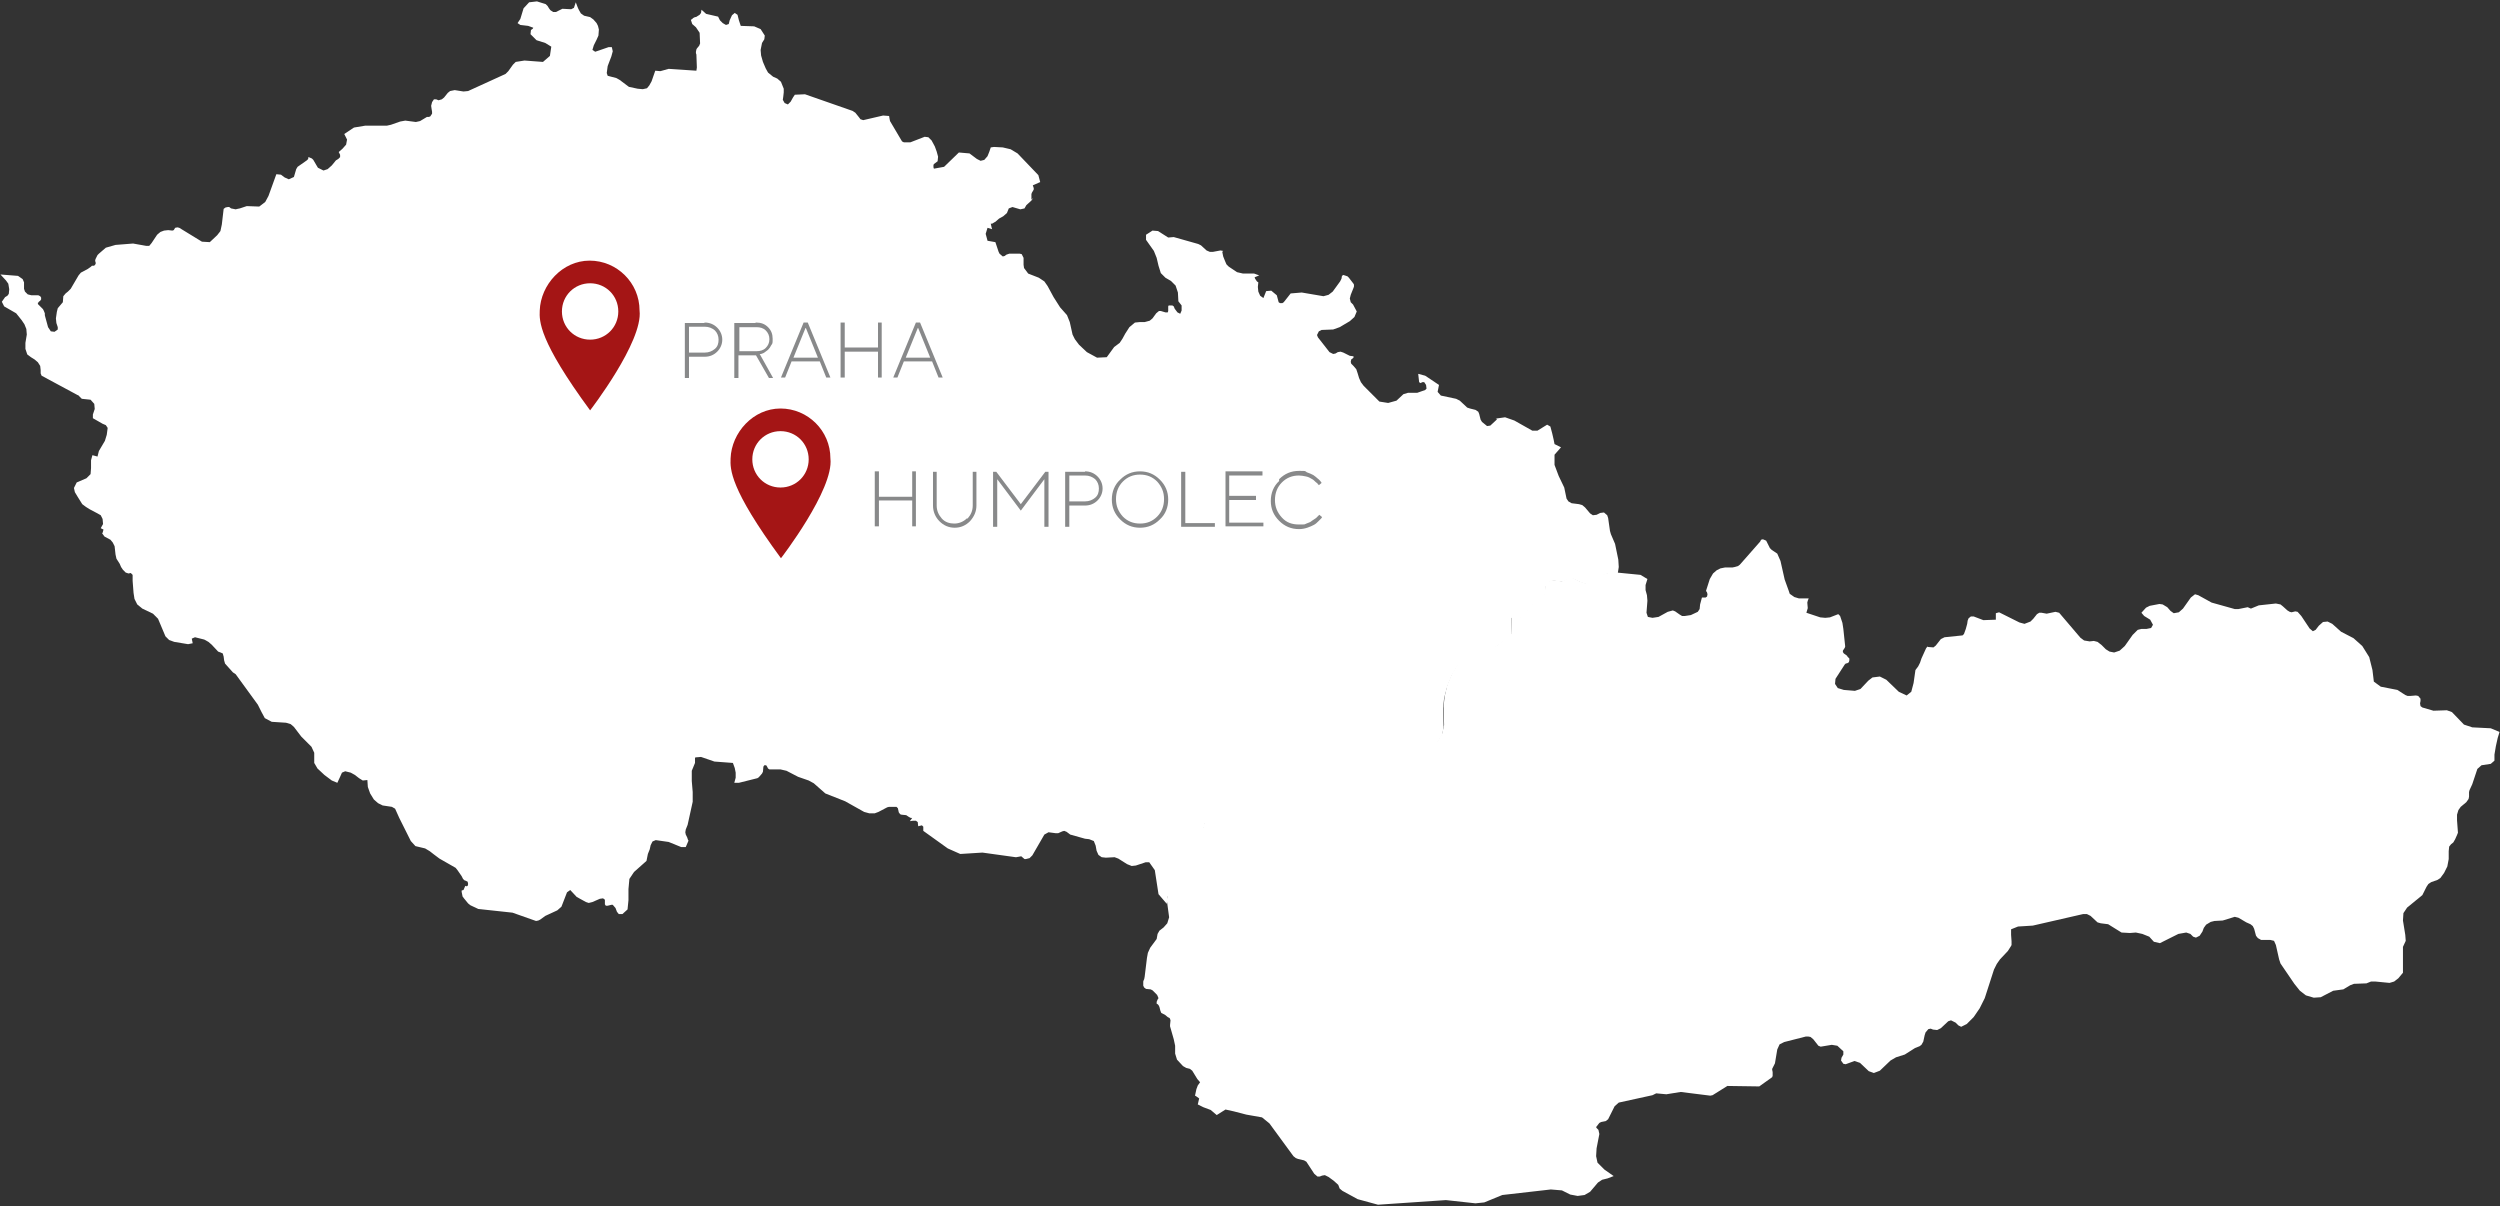 <?xml version="1.0" encoding="UTF-8"?>
<svg id="Vrstva_1" xmlns="http://www.w3.org/2000/svg" version="1.1" viewBox="0 0 541 261">
  <rect x="0" y="0" width="541" height="261" fill="#333333" stroke="none"/>
  <!-- Generator: Adobe Illustrator 29.1.0, SVG Export Plug-In . SVG Version: 2.1.0 Build 142)  -->
  <defs>
    <style>
      .st0 {
        fill: #88898a;
      }

      .st1 {
        fill: #a41515;
      }

      .st2 {
        fill: #fff;
      }
    </style>
  </defs>
  <polygon class="st2" points="349.5 117.7 349.2 117 348.6 115.6 348.4 114.9 348 112.1 347.8 111.5 347.1 110.9 346.3 111 345.5 111.4 344.7 111.5 344.1 111.1 343 109.8 342.4 109.3 341.7 109.1 340.1 108.9 339.4 108.5 339 107.9 338.5 105.5 337.3 103 336.4 100.6 336.4 98.4 337.8 96.8 336.4 96.1 336.2 95.1 335.9 93.8 335.5 92.3 334.8 91.9 332.7 93.2 331.6 93.2 327.7 91 325.7 90.3 323.6 90.6 323.7 90.6 323.8 90.6 323.9 90.7 323.9 90.8 322.5 92.1 321.8 92.2 320.7 91.3 320.4 90.8 320.1 89.6 319.9 89.1 319.3 88.7 318.1 88.4 317.5 88.2 315.9 86.7 315.1 86.3 311.8 85.6 311.1 84.8 311.4 83.3 308.4 81.3 306.9 80.9 307.1 82.7 307.4 82.9 307.8 82.7 308.2 82.7 308.6 83.3 308.7 84.1 308.4 84.4 306.7 85 304.7 85 303.7 85.3 302.2 86.7 300.4 87.2 298.5 86.9 295.1 83.5 294.5 82.7 294.1 81.8 293.8 80.8 293.5 79.9 292.9 79.2 292.4 78.7 292.3 78.3 292.4 77.8 292.9 77.4 292.9 77.1 292.1 77 290.7 76.3 290.1 76.1 289.5 76.2 289 76.5 288.5 76.6 287.7 76.2 285.2 73 285 72.5 285.4 71.7 286 71.4 288.5 71.3 289.9 70.8 292.1 69.5 293.1 68.6 293.6 67.4 292.8 65.9 292.3 65.4 292.1 64.6 292.3 63.8 292.9 62.3 293 62 293 61.6 292.9 61.4 291.9 60.1 291.6 59.8 290.7 59.5 290.4 59.7 290.3 60.3 290 60.9 288.4 63.1 287.5 63.8 286.4 64.1 281.7 63.3 279.3 63.5 277.8 65.4 277.5 65.6 277.2 65.6 277 65.6 276.7 65.4 276.3 63.9 275.1 62.9 274 63 273.4 64.5 272.7 64 272.3 63.1 272.2 62.1 272.3 61.1 272 60.9 271.8 60.6 271.6 60.3 271.5 60 272.5 59.6 271.4 59.2 269 59.2 267.7 58.9 265.9 57.7 265.4 57.2 265.1 56.5 264.7 55.5 264.5 54.5 264.7 54.3 264.1 54.2 262.5 54.5 261.8 54.5 261.1 54.2 259.9 53.1 259.3 52.8 254 51.3 252.8 51.4 250.6 50 249.4 49.9 248 50.8 248 51.9 249.7 54.3 250.3 55.8 250.7 57.5 251.2 59.1 252.2 60.1 253.4 60.8 254.4 61.8 254.9 63.3 255 65.2 255.7 66.1 255.7 67.2 255.4 67.9 254.8 67.6 254.2 66.8 254 66.3 253.7 66.1 252.9 66.1 252.8 66.3 252.8 67.3 252.7 67.6 252.2 67.6 251.2 67.3 250.8 67.3 250.2 67.8 249.4 68.9 248.8 69.4 247.7 69.7 246.6 69.7 245.6 69.8 244.4 70.8 243.5 72.2 242.9 73.3 242.3 74.2 241.1 75.1 239.5 77.3 237.4 77.4 235.2 76.2 233.5 74.6 232.6 73.4 232.1 72.4 231.5 69.7 230.9 68.2 229.4 66.5 228.7 65.4 228 64.3 226.7 61.9 226 60.9 224.8 60.1 222.5 59.2 221.6 58 221.5 57.3 221.5 56.6 221.5 55.8 221.1 55 220.7 54.9 218.4 54.9 217.8 55.1 217.4 55.4 217 55.5 216.3 54.9 216.1 54.5 215.4 52.4 213.7 52.1 213.3 50.6 213.7 49.3 214.7 49.6 214.6 49.3 214.4 48.4 214.7 48.4 215.2 48.1 215.4 48 216.2 47.3 217.1 46.8 217.9 46.1 218.3 45.1 219.1 44.8 220.8 45.3 221.7 45.1 222.1 44.4 223.2 43.4 223.6 42.8 223.2 43.2 223.2 42.7 223.2 42 223.3 41.7 223.6 41.2 223.7 41 223.7 40.7 223.5 40.1 225.1 39.4 224.7 37.9 220.2 33.2 218.7 32.3 217 31.9 215.1 31.8 214.4 31.9 214.1 32.8 213.7 33.8 213 34.6 212.2 34.8 211.4 34.4 209.8 33.2 207.5 33 204.3 36.1 202.1 36.5 202 36.2 202 35.7 202.1 35.5 202.9 34.9 203 33.9 202.7 32.8 202.3 31.7 201.6 30.4 200.9 29.7 200.1 29.6 197 30.8 195.6 30.8 195.2 30.6 192.6 26.2 192.5 25.7 192.4 25.1 191.1 25 186.8 26 186.2 25.8 185.9 25.4 185.1 24.4 184.5 24 174.2 20.4 172 20.5 171.6 21.1 171.1 22 170.5 22.6 169.8 22.3 169.4 21.6 169.5 20.9 169.6 20 169.6 19.2 169 17.7 168.2 17 167.3 16.6 166.2 15.7 165.7 14.8 165.1 13.4 164.7 12 164.6 10.8 164.9 9.3 165.4 8.5 165.5 7.7 164.6 6.3 163.2 5.7 160.3 5.6 159.9 4.4 159.6 3.2 159 2.8 158.4 3.3 157.9 4.4 157.7 5.2 157.1 5.4 156.4 5 155.8 4.4 155.4 3.6 152.8 3 151.8 2.1 151.7 2.8 151.4 3.2 150.6 3.7 150.4 3.7 150 3.9 149.8 4.1 149.5 4.3 149.8 5.2 150.6 5.9 151.4 7.1 151.5 9.4 151.3 9.9 150.8 10.5 150.7 10.7 150.6 11.2 150.6 11.5 150.7 11.8 150.8 14.6 150.7 15.3 144.7 14.9 142.9 15.4 141.8 15.3 141 17.6 140.5 18.5 140 19.1 139.1 19.3 138 19.2 136.1 18.8 134.1 17.3 133.4 16.9 131.5 16.4 131.3 15.8 131.5 14.3 132.3 12.2 132.6 11.1 132.4 10.2 131.7 10.2 128.8 11.2 128.2 10.8 128.5 9.8 129.1 8.6 129.5 7.7 129.6 6.4 129.4 5.6 129.1 5 128.4 4.2 127.7 3.7 126.4 3.4 125.7 2.9 125.3 2.2 125.1 1.8 124.9 1.3 124.6 .5 124.2 1.7 123.6 2 121.7 1.9 120.3 2.6 119.7 2.6 119.1 2.2 118.8 1.8 118.5 1.3 118.1 .9 116.2 .3 114.5 .5 113.3 1.8 112.6 4.1 112 5 112.6 5.4 114.3 5.6 115.4 6 115.3 6.2 114.9 6.5 114.8 7.4 116.1 8.7 118 9.3 119.3 10.1 119 12.1 117.5 13.4 113.5 13.1 111.6 13.4 111 14 110 15.4 109.4 16 101.3 19.7 100.3 19.8 98.4 19.5 97.4 19.7 96.9 20.1 96.1 21.1 95.6 21.5 94.9 21.7 94.4 21.5 93.9 21.5 93.5 22.1 93.3 22.9 93.4 23.6 93.5 24.2 93.5 24.6 93.1 25.2 92.8 25.3 92.4 25.3 90.9 26.2 90 26.4 87.7 26.1 86.6 26.3 84.6 27 83.7 27.2 79 27.2 76.6 27.6 74.5 29 75.1 30.2 74.9 31.3 74.1 32.2 73.3 32.9 73.6 33.5 73.6 34 73.2 34.4 72.7 34.7 71.8 35.8 70.9 36.6 70 36.9 68.8 36.3 68.5 35.8 67.8 34.6 67.5 34.3 66.8 34 66.7 34.1 66.7 34.4 66.4 34.7 64.4 36.1 64.1 36.6 63.6 38.3 62.5 38.8 61.6 38.4 60.8 37.8 59.8 37.7 58.1 42.4 57.4 43.7 56.1 44.7 53.4 44.6 51.9 45.1 51.4 45.2 51 45.3 50.5 45.2 50 45.1 49.6 44.8 49.3 44.8 48.8 44.9 48.4 45.2 48 48.6 47.7 50 47 50.9 45.4 52.4 43.7 52.3 38.8 49.3 38.4 49.2 37.9 49.3 37.6 49.8 37.3 49.9 36.4 49.8 35.5 49.9 34.7 50.2 34 50.8 32.8 52.6 32.3 53.2 31.6 53.2 28.8 52.7 25 53 22.9 53.6 21.4 54.9 21.1 55.2 20.9 55.6 20.7 56 20.6 56.3 20.6 56.5 20.7 56.8 20.7 57.1 20.5 57.4 20.3 57.5 19.9 57.5 19.7 57.7 19 58.2 17.5 59 17 59.6 15.3 62.5 14.7 63.1 14.2 63.5 13.7 64.1 13.6 65.4 12.5 66.7 12.3 67.5 12.1 68.9 12.2 69.9 12.5 70.8 12.5 71.3 11.8 71.8 11 71.7 10.4 70.8 9.8 68.6 9.7 68.2 9.7 67.8 9.5 67.3 9.3 66.9 8.4 66 8.2 65.8 8.2 65.6 8.2 65.5 8.4 65.4 8.4 65.3 8.5 65.2 8.6 65.2 8.9 64.8 8.9 64.4 8.7 64.1 8.3 63.9 6.8 63.9 6 63.7 5.4 63.1 5.2 62.5 5.2 61.1 4.9 60.4 3.9 59.7 .1 59.4 1.3 60.7 1.8 61.4 2 62.6 1.9 63.6 1.6 64 1.1 64.3 .4 65.3 .9 66.3 3.5 67.8 4.7 69.3 5.3 70.2 5.7 71.2 5.8 72.4 5.5 74.2 5.5 75.5 5.9 76.7 6.7 77.3 7.5 77.8 8.2 78.4 8.7 79.2 8.8 80.1 8.8 80.8 9 81.3 16.8 85.5 16.9 85.5 17.7 86.3 19.6 86.5 20.4 87.4 20.5 88.5 20.1 89.7 20.1 90.5 22.2 91.7 22.9 92 23.3 92.6 23.1 94.1 22.7 95.4 21.4 97.6 21.1 98.8 20 98.5 19.7 99.6 19.7 101.3 19.6 102.6 18.7 103.5 16.6 104.4 16 105.6 16.2 106.5 16.8 107.5 17.8 109.1 18.6 109.7 19.4 110.2 21.1 111.1 21.8 111.5 22.2 112.3 22.3 113.4 21.8 114.3 22 114.4 22.4 114.6 22.2 115.3 22.1 115.4 22.6 116.1 23.9 116.8 24.4 117.4 24.8 118.2 25 120 25.2 120.9 25.9 122 26.2 122.7 26.6 123.3 27.2 123.9 27.8 124.1 28.3 124 28.7 124.4 28.7 125.7 28.9 128.3 29.1 129.6 29.7 130.8 30.8 131.7 33.1 132.8 34.2 133.9 35.8 137.7 36.6 138.5 37.7 138.9 40.7 139.4 41.7 139.2 41.5 138.2 42.2 137.9 44.2 138.4 45.1 138.9 45.8 139.5 47.2 141 48.2 141.4 48.4 142.1 48.5 142.9 48.7 143.6 50.4 145.5 51 145.9 55.8 152.5 56.6 154.1 57.3 155.4 58.8 156.2 61.9 156.4 62.9 156.7 63.6 157.3 65.2 159.4 67.4 161.6 68 162.9 68 165.1 68.7 166.3 70.2 167.7 71.8 168.9 73 169.4 73.6 168.1 74 167.2 74.7 166.9 75.9 167.2 76.8 167.7 77.7 168.4 78.5 168.9 79.5 168.8 79.6 170.3 80.1 171.7 80.9 173 81.8 173.8 82.8 174.3 84.8 174.6 85.5 175 86.4 177 88.9 182 89.9 183.1 92 183.6 93 184.2 93.9 184.9 95.1 185.8 98.6 187.8 99 188.3 99.9 189.6 100.2 190.2 100.5 190.5 100.8 190.6 101.2 190.8 101.3 191.3 101.2 191.7 101 191.8 100.7 191.7 100.6 191.9 100.3 192.6 99.9 192.7 99.9 193 100.1 194 100.4 194.4 101.3 195.5 101.8 195.9 103.5 196.7 110.9 197.5 116 199.3 116.5 199.2 116.9 199 118 198.2 120.6 197 121.5 196.2 122.7 193.1 123.4 192.6 124.8 194.1 126.8 195.2 127.4 195.4 128.2 195.2 129.8 194.5 130.5 194.4 130.9 194.7 130.9 195.2 130.9 195.7 131.1 196 131.5 196 132.3 195.8 132.6 195.8 133.2 196.5 133.5 197.3 133.9 197.8 134.7 197.8 135.8 196.8 136 194.8 136 192.4 136.2 190.2 137.2 188.7 139.9 186.3 140.2 184.8 140.6 183.8 140.8 182.9 141.2 182.1 141.9 181.8 144.7 182.2 147.4 183.3 148.4 183.3 149 181.9 148.9 181.8 148.7 181.2 148.4 180.6 148.3 180.1 148.4 179.5 148.8 178.5 149.9 173.5 149.9 171.4 149.7 169 149.7 166.8 150.4 165.1 150.4 164.7 150.4 164.3 150.4 164 150.5 163.9 151.7 163.8 154.6 164.8 158.6 165.1 159 166.2 159.2 167.2 159.2 168.3 158.9 169.4 159.9 169.4 163.9 168.4 164.2 168.2 164.9 167.4 165.1 167 165.2 165.9 165.4 165.6 165.8 165.6 166 165.9 166.2 166.3 166.5 166.5 168.9 166.5 170.2 166.8 172.7 168.1 175 168.9 176.1 169.5 178.6 171.7 182.9 173.4 187 175.7 188.1 176 189.3 176 190.1 175.7 192 174.7 192.4 174.6 194 174.6 194.3 174.9 194.5 175.8 194.8 176.2 195.1 176.3 196.1 176.4 196.7 176.8 197.1 177 197.4 177 196.9 177.7 197.6 177.6 198.2 177.6 198.6 177.9 198.7 178.8 199.5 178.6 199.8 178.9 199.8 179.4 199.8 179.8 205.1 183.6 207.8 184.8 212.6 184.5 219.8 185.5 219.9 185.5 221 185.3 221.7 185.9 222 185.9 222.8 185.7 223.4 185.1 226 180.6 226.9 180.1 228.4 180.3 229 180.3 229.9 179.9 230.3 179.8 230.8 180 231.6 180.6 234.8 181.5 235.7 181.6 236.7 182 237.1 183 237.3 184.1 237.7 185 238.4 185.5 239.3 185.6 241.2 185.5 242 185.8 243.9 187 244.9 187.4 245.8 187.3 247.9 186.6 248.7 186.6 249.9 188.3 250.7 193.5 252.5 195.6 252.6 194.1 253.4 193.1 254 192 256.6 184.4 257.9 182.3 259.6 180.7 260.4 179.7 260.7 178.2 261.1 177.5 264 175.5 266.3 175 268.8 175.7 274.7 178.7 275.6 178.5 277.6 177.2 278.8 176.8 279.5 177.2 281.1 178.9 283 179.2 292.9 175.3 293.8 174.6 295.6 171.5 296.4 170.8 297.7 170.6 298.8 170.8 299.8 170.7 300.7 169.8 301.1 168.7 301.5 166.3 301.9 165.1 302.6 163.8 303.7 163.1 304.9 162.9 307.7 163.1 309.4 162.3 311 160.8 312.1 159 312.4 157.3 312.3 153.2 312.5 151.1 313.2 148.5 314.2 146.1 315.4 144.1 316.9 142.7 323.9 139.9 327 137.5 327.1 133.7 328.6 134 329.8 133.2 332 130.5 333.7 129.6 334.1 129.1 334.4 128.4 334.5 126.9 334.8 126.3 335.8 125.6 338.1 125.9 339.6 125.2 339.9 125.1 340.3 125.2 342 126 343.5 126.5 344.9 126.4 347.1 124.4 348 124.1 350.1 124 350.3 122.7 350.2 121.1 349.5 117.7"/>
  <polygon class="st2" points="535 157.4 533.2 156.8 530.6 154.1 529.5 153.7 526.6 153.8 524.2 153.1 523.8 152.8 523.7 152.2 523.8 151.7 523.8 151.2 523.3 150.6 522.8 150.5 521.6 150.6 521 150.6 520.5 150.4 518.8 149.3 515.2 148.6 513.7 147.5 513.4 145 512.7 142.2 511.2 139.8 509.3 138.1 506.6 136.7 504.7 135 503.7 134.5 502.7 134.6 501.8 135.4 501.1 136.3 500.5 136.6 499.8 136 498 133.3 497.2 132.4 496.7 132.3 495.9 132.5 495.5 132.4 495 132.1 494 131.2 493.5 130.8 492.5 130.6 488.8 131 487.1 131.7 486.4 131.4 484.4 131.8 483.6 131.8 478.6 130.4 475.7 128.8 475 128.6 474.1 129.3 472.4 131.7 471.5 132.5 470.4 132.7 469.7 132.2 469 131.4 468 130.8 467.3 130.7 465.2 131.1 464.4 131.5 463.4 132.6 464 133.3 465.3 134.1 465.9 135.2 465.5 135.9 464.5 136.1 463.4 136.1 462.6 136.3 461.5 137.4 459.8 139.8 458.7 140.8 457.5 141.2 456.5 141 455.7 140.5 454.8 139.6 453.9 138.9 453.1 138.7 452.2 138.8 451 138.6 450.2 138 445.6 132.6 444.8 132.4 442.9 132.8 441.8 132.6 441.3 132.6 440.8 132.9 440 133.9 439.4 134.5 438.1 135 437 134.7 432.6 132.5 431.9 132.7 431.9 134.1 429.2 134.2 427.1 133.4 426.5 133.4 426 133.8 425.8 134.3 425.7 135 425.4 136.1 425 137.2 424.7 137.5 420.8 137.9 420 138.3 418.9 139.7 418.4 140.1 417.2 140 417.1 139.9 416.8 140.3 415.8 142.5 415.5 143.4 415.1 144.2 414.5 145 414.1 147.8 413.6 149.7 412.6 150.5 410.9 149.7 408.2 147.1 406.8 146.4 405.2 146.6 404.3 147.3 402.6 149.1 401.4 149.5 399 149.3 397.7 148.9 397.1 148 397.2 146.9 399.2 143.8 399.4 143.6 399.8 143.5 400.1 143.3 400.2 142.9 400.2 142.5 399.8 142.1 399.7 141.9 399 141.4 398.8 141.1 398.8 140.8 399.2 140.2 399.3 139.9 398.9 136.1 398.7 134.8 398.2 133.3 397.8 132.9 396 133.6 395 133.7 393.9 133.6 390.9 132.6 391.2 131.6 391.1 130.4 391.2 130 391.4 129.5 389.3 129.5 388.3 129.2 387.3 128.5 387.1 127.9 386.2 125.4 385.3 121.4 384.6 119.8 383.4 119 383 118.6 382.2 117 381.5 116.7 381.1 116.8 380.9 117.2 376.5 122.2 376.1 122.5 375.4 122.7 374.9 122.8 373.3 122.8 372.3 123 371.5 123.4 370.7 124.1 370 125.3 369.2 127.8 369.2 127.9 369.4 128.2 369.5 128.6 369.4 129.1 369.1 129.3 368.3 129.3 367.9 130.8 367.8 131.8 367.4 132.4 365.9 133.1 364.6 133.3 364 133.3 363.5 133 362.5 132.3 362 132.1 360.9 132.4 358.9 133.5 357.6 133.7 356.6 133.5 356.3 132.6 356.5 130 356.4 128.8 356.1 127.7 356.1 126.6 356.5 125.3 355 124.4 349.9 123.9 347.9 124 346.9 124.3 344.8 126.2 343.3 126.3 341.8 125.8 340.2 125 339.8 124.9 339.5 125 338 125.8 335.7 125.5 334.7 126.1 334.4 126.7 334.3 128.2 334 128.9 333.6 129.4 331.9 130.3 329.7 133 328.6 133.8 327.1 133.5 327 137.2 323.9 139.7 316.9 142.4 315.4 143.8 314.2 145.8 313.2 148.2 312.6 150.8 312.4 152.9 312.5 156.9 312.1 158.7 311 160.5 309.5 161.9 307.8 162.7 305 162.5 303.8 162.7 302.3 163.2 301.6 164.6 301.3 165.8 300.9 168.2 300.5 169.3 299.5 170.2 298.6 170.2 297.4 170 296.2 170.2 295.4 170.9 293.6 174 292.7 174.7 282.8 178.6 280.9 178.3 279.4 176.6 278.7 176.2 277.5 176.6 275.5 177.9 274.6 178.1 268.7 175.1 266.3 174.4 263.9 174.9 261.1 176.9 260.7 177.6 260.4 179.1 259.7 180.1 257.9 181.6 256.6 183.8 254 191.3 253.4 192.4 252.7 193.3 252.5 194.8 253 198.5 252.6 199.8 251.8 200.7 250.9 201.4 250.5 202.1 250.3 203.2 248.9 205.1 248.4 206.2 248.2 207.3 247.7 211.4 247.6 211.9 247.5 212.1 247.4 212.4 247.4 213.3 247.6 213.7 248 214 249 214.1 249.4 214.3 249.9 214.8 250.4 215.3 250.7 216 250.5 216.3 250.3 216.8 250.3 217.2 250.5 217.3 250.7 217.5 250.9 217.9 251 218.3 251.1 218.7 251.3 219.2 251.7 219.4 252.1 219.6 252.7 220.1 253.1 220.3 253.2 220.5 253.3 220.8 253.2 221.8 253.2 222.1 254 224.9 254.3 226.3 254.3 228 254.7 229.3 256 230.7 256.7 231.1 257.5 231.3 258 231.7 259.1 233.5 259.7 234.2 259.2 234.9 258.9 235.7 258.6 237.1 258.8 237.2 259.5 237.7 259.2 239 260.4 239.6 262 240.2 263.3 241.3 265.2 240.1 267 240.5 269.7 241.2 273.1 241.8 274.7 243.1 279.9 250.2 280.4 250.6 280.9 250.8 282.2 251.1 282.7 251.4 284.4 254 285.1 254.6 285.6 254.6 286.1 254.4 286.7 254.3 287.5 254.7 288.6 255.5 289.6 256.4 289.9 257.2 290.5 257.7 293.8 259.5 298.2 260.7 312.9 259.7 319.3 260.4 321.2 260.2 325.1 258.6 335.6 257.4 338 257.6 339.8 258.5 341.4 258.8 342.9 258.6 344.1 257.9 345.8 255.9 346.7 255.3 347.9 255 349.2 254.5 347.2 253.1 345.7 251.6 345.4 250.2 345.5 248.5 346.1 245.4 345.9 244.5 345.5 244.1 345.4 243.9 346.1 243 346.5 242.8 347.5 242.6 348 242.2 349.4 239.4 350.3 238.6 357.6 237 358.4 236.6 360.6 236.8 363.7 236.3 370.1 237.1 370.6 237 373.8 235 380.7 235.1 383.5 233.1 383.6 232.8 383.6 232 383.5 231.5 383.5 231.3 384.1 230.1 384.6 227.1 385.1 226 386.1 225.5 390.8 224.3 391.3 224.3 391.8 224.4 392.4 224.9 393.5 226.3 394 226.5 396.4 226.1 397.6 226.3 398.9 227.5 398.9 228.2 398.5 228.9 398.4 229.5 398.9 230.2 399.4 230.3 401.3 229.6 402.5 230 404.4 231.8 405.5 232.2 406.8 231.7 409.1 229.5 410.3 228.8 412.2 228.2 414.4 226.8 415.4 226.4 415.8 226.1 416.2 225.4 416.5 224 416.7 223.4 417.3 222.7 417.8 222.6 418.3 222.8 419.2 222.9 420 222.5 421.6 221 422.2 220.8 423.2 221.3 423.8 221.9 424.4 222.2 425.6 221.6 427.1 220.1 428.4 218.2 429.5 216 431.5 209.8 432.1 208.6 432.8 207.6 434.5 205.8 435.2 204.7 435.3 204.5 435.3 203.7 435.2 202.3 435.2 201.7 435.2 201.1 436.7 200.5 439.9 200.3 450.8 197.8 451.6 197.8 452.4 198.2 453.9 199.6 454.6 199.8 456.2 200 459.1 201.8 460.9 201.9 462.2 201.8 463.6 202.1 465.1 202.7 466.1 203.8 467.4 204.1 471.4 202.1 473.1 201.8 474 202.1 474.6 202.7 475.2 202.9 476 202.5 476.6 201.6 476.9 200.8 477.4 200.1 478.4 199.5 479.2 199.3 481 199.2 483.6 198.4 484.4 198.6 486.1 199.6 487 200 487.5 200.4 487.8 201 488.2 202.5 488.6 203 489.3 203.4 491.3 203.4 492.1 203.6 492.5 204.5 493.2 207.6 493.5 208.5 496.5 212.9 497.7 214.4 499 215.4 500.7 215.9 502.2 215.8 504.9 214.4 507.1 214.1 508.6 213.2 509.4 212.9 512.1 212.8 513.1 212.4 514 212.4 517.1 212.7 518.1 212.4 519 211.7 520 210.5 520 204.9 520.6 203.6 520.5 202.3 520 199.2 520.1 197.6 520.9 196.4 524.2 193.7 524.5 193.1 525.1 191.9 525.5 191.3 526.1 190.9 527.5 190.4 528.1 190 528.9 188.9 529.6 187.5 529.9 185.9 529.9 184.2 530 183.2 530.4 182.7 530.9 182.3 531.3 181.6 531.7 180.7 531.9 180.2 531.7 177.5 531.7 176.9 531.7 176.3 532 175.3 532.5 174.6 533.7 173.6 534.2 172.9 534.3 172.4 534.3 171.4 534.4 171 535 169.7 536.1 166.4 537 165.6 539 165.3 539.8 164.6 539.8 163.3 540.1 161.5 540.5 159.7 540.9 158.4 539 157.6 535 157.4"/>
  <path class="st1" d="M138.4,67.2c0-6-4.9-10.8-10.8-10.8s-10.6,5.2-10.8,10.8c-.1,2.3-.2,6.5,10.9,21.6,0,0,11.5-14.9,10.7-21.6"/>
  <path class="st2" d="M133.8,67.4c0,3.4-2.7,6.1-6.1,6.1s-6.1-2.7-6.1-6.1,2.7-6.1,6.1-6.1,6.1,2.7,6.1,6.1"/>
  <g>
    <path class="st0" d="M152.5,69.8c1.1,0,2,.4,2.7,1.1.7.7,1.1,1.6,1.1,2.6s-.4,1.9-1.1,2.6-1.6,1.1-2.7,1.1h-3.4v4.6h-.9v-11.9h4.2ZM149.1,70.7v5.6h3.4c.9,0,1.6-.3,2.2-.8.6-.5.8-1.2.8-2s-.3-1.5-.8-2c-.6-.5-1.3-.8-2.2-.8h-3.4Z"/>
    <path class="st0" d="M163.6,69.8c1.1,0,1.9.3,2.6,1,.7.7,1,1.5,1,2.5s0,1-.3,1.4c-.2.4-.4.7-.7,1-.3.2-.5.4-.8.6s-.5.2-.7.3h-.3c0,0,2.9,5.2,2.9,5.2h-.9l-2.8-4.9h-3.8v4.9h-.9v-11.9h4.5ZM160,70.7v5.3h3.7c.8,0,1.5-.2,2-.7.5-.5.8-1.1.8-1.9s-.3-1.4-.8-1.9-1.2-.7-2-.7h-3.7Z"/>
    <path class="st0" d="M171.3,78.2l-1.4,3.5h-.9l4.9-11.9h.9l4.9,11.9h-.9l-1.4-3.5h-6ZM174.3,71l-2.6,6.4h5.3l-2.6-6.4Z"/>
    <path class="st0" d="M181.9,69.8h.9v5.4h7.2v-5.4h.8v11.9h-.8v-5.6h-7.2v5.6h-.9v-11.9Z"/>
    <path class="st0" d="M195.6,78.2l-1.4,3.5h-.9l4.9-11.9h.9l4.9,11.9h-.9l-1.4-3.5h-6ZM198.6,71l-2.6,6.4h5.3l-2.6-6.4Z"/>
  </g>
  <path class="st1" d="M179.7,99.2c0-6-4.9-10.8-10.8-10.8s-10.6,5.2-10.8,10.8c-.1,2.3-.2,6.5,10.9,21.6,0,0,11.5-14.9,10.7-21.6"/>
  <path class="st2" d="M175,99.4c0,3.4-2.7,6.1-6.1,6.1s-6.1-2.7-6.1-6.1,2.7-6.1,6.1-6.1,6.1,2.7,6.1,6.1"/>
  <g>
    <path class="st0" d="M189.3,102h.9v5.5h7.2v-5.5h.8v11.9h-.8v-5.6h-7.2v5.6h-.9v-11.9Z"/>
    <path class="st0" d="M209.4,112.2c.7-.8,1.1-1.7,1.1-2.8v-7.3h.8v7.3c0,1.3-.5,2.4-1.4,3.4-.9.9-2,1.4-3.3,1.4s-2.4-.5-3.3-1.4c-.9-.9-1.4-2.1-1.4-3.4v-7.3h.8v7.3c0,1.1.4,2,1.1,2.8.7.8,1.7,1.1,2.7,1.1s2-.4,2.7-1.1Z"/>
    <path class="st0" d="M215.8,103.7v10.3h-.9v-11.9h.7l5.3,7,5.3-7h.7v11.9h-.9v-10.3l-5.1,6.8-5.1-6.8Z"/>
    <path class="st0" d="M234.8,102c1.1,0,2,.4,2.7,1.1.7.7,1.1,1.6,1.1,2.6s-.4,1.9-1.1,2.6c-.7.7-1.6,1.1-2.7,1.1h-3.4v4.6h-.9v-11.9h4.3ZM231.4,102.9v5.6h3.4c.9,0,1.6-.3,2.2-.8.6-.5.8-1.2.8-2s-.3-1.5-.8-2c-.6-.5-1.3-.8-2.2-.8h-3.4Z"/>
    <path class="st0" d="M251,112.4c-1.2,1.2-2.6,1.8-4.3,1.8s-3.1-.6-4.3-1.8c-1.2-1.2-1.8-2.6-1.8-4.3s.6-3.2,1.8-4.3c1.2-1.2,2.6-1.8,4.3-1.8s3.1.6,4.3,1.8c1.2,1.2,1.8,2.6,1.8,4.3s-.6,3.2-1.8,4.3ZM250.4,104.2c-1-1-2.2-1.5-3.7-1.5s-2.7.5-3.7,1.5c-1,1-1.5,2.3-1.5,3.8s.5,2.7,1.5,3.8c1,1,2.2,1.5,3.7,1.5s2.7-.5,3.7-1.5c1-1,1.5-2.3,1.5-3.8s-.5-2.7-1.5-3.8Z"/>
    <path class="st0" d="M255.6,114v-11.9h.9v11.1h6.4v.8h-7.3Z"/>
    <path class="st0" d="M273.4,113.1v.8h-8.2v-11.9h8v.9h-7.2v4.4h5.8v.9h-5.8v4.9h7.3Z"/>
    <path class="st0" d="M276.8,103.7c1.2-1.2,2.6-1.8,4.3-1.8s1.2,0,1.7.3c.6.2,1,.4,1.4.6.4.3.7.5,1,.8.3.2.5.5.6.6l.2.3-.6.5c0,0,0-.1-.2-.2,0-.1-.2-.3-.5-.5-.3-.3-.5-.5-.9-.7-.3-.2-.7-.4-1.2-.5s-1-.2-1.5-.2c-1.5,0-2.7.5-3.7,1.5-1,1-1.5,2.3-1.5,3.8s.5,2.7,1.5,3.8,2.2,1.5,3.7,1.5,1.1,0,1.6-.2c.5-.2.9-.3,1.2-.6.3-.2.6-.4.9-.6.2-.2.4-.4.5-.5l.2-.2.6.5c0,0-.1.2-.2.3s-.3.3-.6.6c-.3.3-.6.6-1,.8-.4.2-.8.4-1.4.6-.6.2-1.2.3-1.8.3-1.7,0-3.1-.6-4.3-1.8-1.2-1.2-1.8-2.6-1.8-4.3s.6-3.2,1.8-4.3Z"/>
  </g>
</svg>